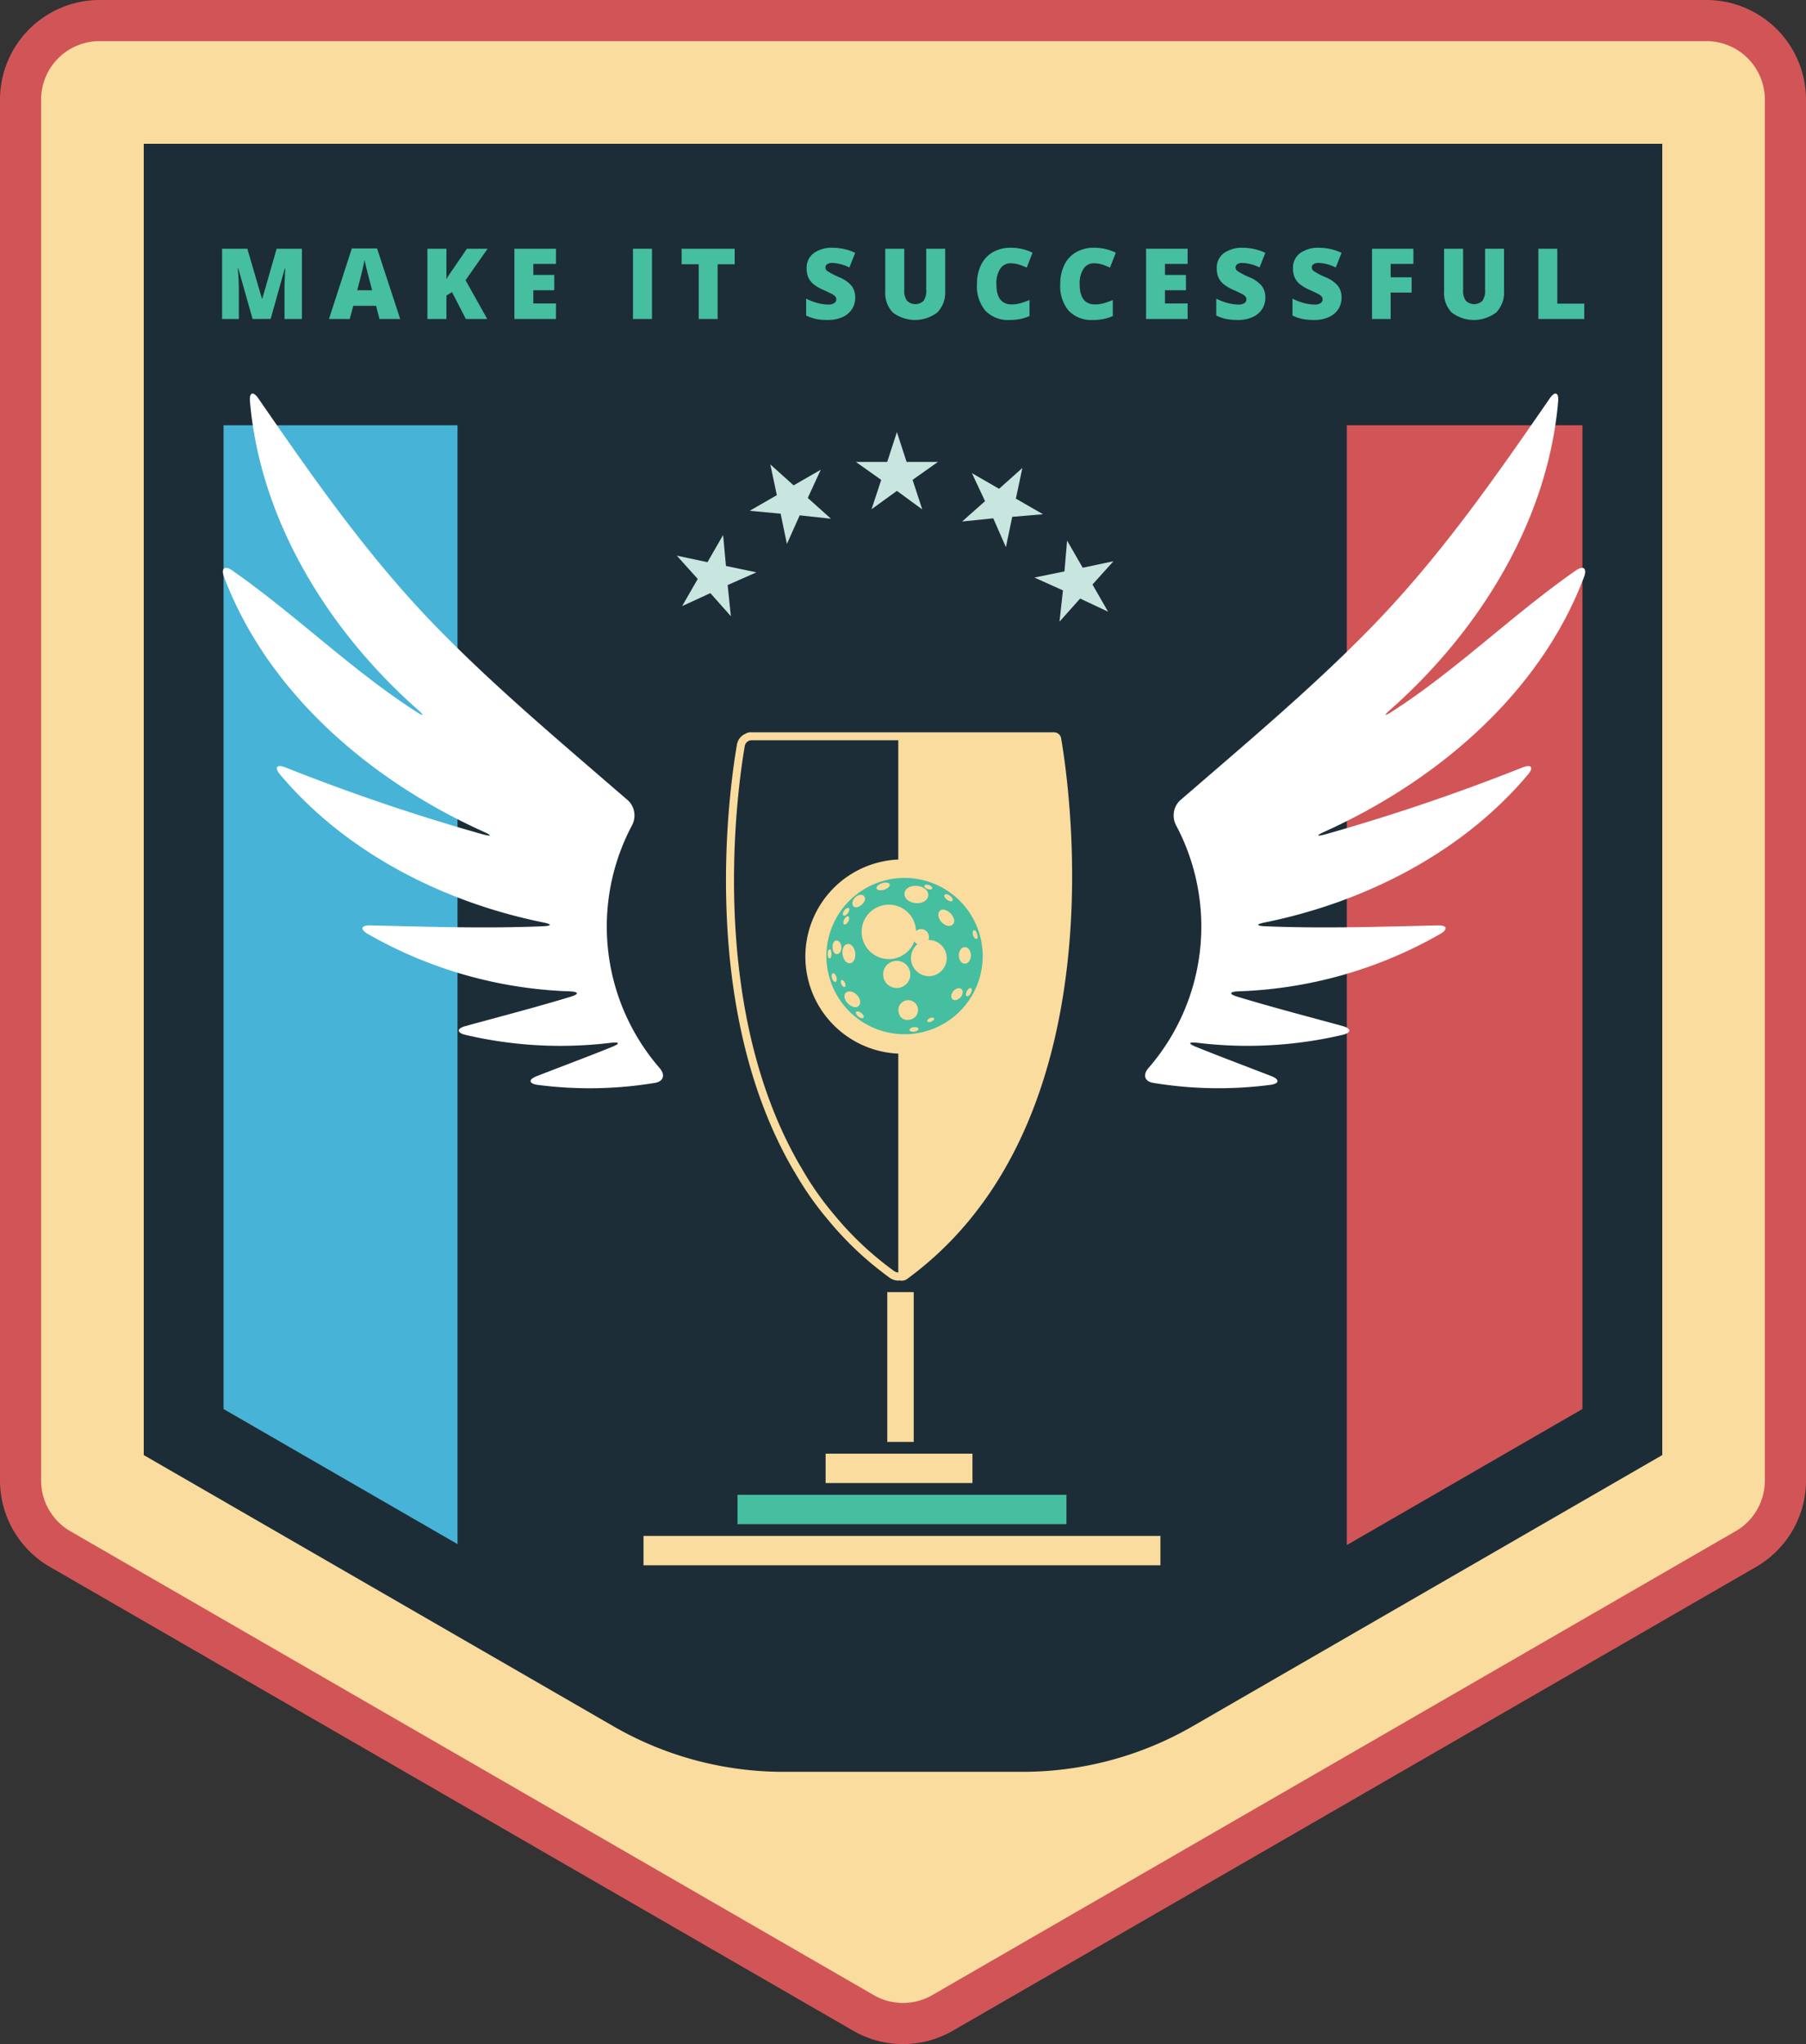 <svg id="Group_48519" data-name="Group 48519" xmlns="http://www.w3.org/2000/svg" xmlns:xlink="http://www.w3.org/1999/xlink" width="150.223" height="170" viewBox="0 0 150.223 170">
  <rect x="0" y="0" width="150.223" height="170" fill="#333333" stroke="none"/>
  <defs>
    <clipPath id="clip-path">
      <rect id="Rectangle_34310" data-name="Rectangle 34310" width="150.223" height="170" fill="none"/>
    </clipPath>
  </defs>
  <g id="Group_48504" data-name="Group 48504" clip-path="url(#clip-path)">
    <path id="Path_13193" data-name="Path 13193" d="M76.9,170.08a6.587,6.587,0,0,1-3.287-.881L6.786,130.616A6.594,6.594,0,0,1,3.5,124.923V10.074A6.582,6.582,0,0,1,10.074,3.5H143.728a6.582,6.582,0,0,1,6.575,6.574V124.923a6.594,6.594,0,0,1-3.287,5.693L80.188,169.2a6.587,6.587,0,0,1-3.287.881" transform="translate(-1.789 -1.79)" fill="#fadc9e"/>
    <path id="Path_13194" data-name="Path 13194" d="M141.939,0H8.284A8.293,8.293,0,0,0,0,8.284V123.133a8.308,8.308,0,0,0,4.142,7.175L70.97,168.891a8.289,8.289,0,0,0,8.284,0l66.828-38.583a8.308,8.308,0,0,0,4.142-7.175V8.284A8.293,8.293,0,0,0,141.939,0M146.8,123.133a4.864,4.864,0,0,1-2.432,4.213L77.544,165.928a4.866,4.866,0,0,1-4.864,0L5.852,127.346a4.865,4.865,0,0,1-2.432-4.213V8.284A4.864,4.864,0,0,1,8.284,3.421H141.939A4.864,4.864,0,0,1,146.8,8.284Z" transform="translate(0 -0.001)" fill="#d15557"/>
    <path id="Path_13195" data-name="Path 13195" d="M24.47,24.469V133.526l39.069,22.556a28.265,28.265,0,0,0,14.132,3.787h19.91a28.264,28.264,0,0,0,14.132-3.787l39.069-22.556V24.469Z" transform="translate(-12.514 -12.513)" fill="#1c2d37"/>
    <path id="Path_13196" data-name="Path 13196" d="M149.116,73.546l.806,2.481h2.608l-2.11,1.492.806,2.46-2.11-1.543-2.11,1.528.806-2.442-2.11-1.495h2.608Z" transform="translate(-74.512 -37.611)" fill="#c9e5e0"/>
    <path id="Path_13197" data-name="Path 13197" d="M129.341,79.044l1.938,1.745,2.259-1.3-1.081,2.347,1.928,1.727-2.6-.281-1.063,2.379-.523-2.518-2.574-.239,2.259-1.3Z" transform="translate(-65.267 -40.423)" fill="#c9e5e0"/>
    <path id="Path_13198" data-name="Path 13198" d="M115.221,92.785l2.551.542,1.3-2.259.237,2.573,2.533.532-2.392,1.056.268,2.592L118.012,95.9l-2.349,1.08,1.3-2.259Z" transform="translate(-58.924 -46.572)" fill="#c9e5e0"/>
    <path id="Path_13199" data-name="Path 13199" d="M182.674,93.733l-1.745,1.938,1.3,2.259-2.325-1.094-1.717,1.922.287-2.6L176.1,95.09l2.5-.511.218-2.563,1.3,2.258Z" transform="translate(-90.058 -47.057)" fill="#c9e5e0"/>
    <path id="Path_13200" data-name="Path 13200" d="M168.806,79.651l-.542,2.551,2.258,1.3-2.561.214-.526,2.523-1.052-2.4-2.59.266,1.907-1.692-1.092-2.329,2.259,1.3Z" transform="translate(-83.764 -40.733)" fill="#c9e5e0"/>
    <path id="Path_13201" data-name="Path 13201" d="M57.518,72.383H38.057V154.2l19.461,11.235Z" transform="translate(-19.462 -37.016)" fill="#47b3d7"/>
    <path id="Path_13202" data-name="Path 13202" d="M229.278,72.383v93.132l19.6-11.317V72.383Z" transform="translate(-117.252 -37.016)" fill="#d15557"/>
    <path id="Path_13203" data-name="Path 13203" d="M151.469,125.119a.608.608,0,0,0-.615-.47H125.6a.676.676,0,0,0-.356.107,1.2,1.2,0,0,0-.734.9c-.613,3.526-3.267,21.8,4.724,35.459a.7.7,0,0,0,.063.09,26.233,26.233,0,0,0,2.4,3.521c.142.174.268.324.332.4h0a27.3,27.3,0,0,0,4.361,4.266c.267.211.539.416.816.618a1.313,1.313,0,0,0,.663.236c.022,0,.042,0,.063,0a.6.6,0,0,0,.088-.017.767.767,0,0,0,.619-.1q.426-.311.835-.633a28.527,28.527,0,0,0,4.316-4.216,30.685,30.685,0,0,0,2.819-4.023c8.223-13.943,5.435-32.805,4.858-36.14" transform="translate(-63.208 -63.745)" fill="#fadc9e"/>
    <path id="Path_13204" data-name="Path 13204" d="M126.461,126a.591.591,0,0,0-.6.455c-.561,3.231-3.268,21.492,4.644,35.012,0,0,0-.015,0-.012a25.367,25.367,0,0,0,2.4,3.541c.176.217.324.391.326.393l0,0a26.815,26.815,0,0,0,4.258,4.164q.391.309.8.6a.679.679,0,0,0,.336.113V126Z" transform="translate(-63.906 -64.438)" fill="#1c2d37"/>
    <path id="Path_13205" data-name="Path 13205" d="M215.462,93.452c5.4-3.47,10.016-8.059,15.311-11.75.623-.434.952-.184.684.527-3.664,9.731-12.306,17.016-21.61,21.209-.692.312-.663.406.073.215a168.812,168.812,0,0,0,16.446-5.579c.712-.266.918.012.429.594-5.46,6.505-13.612,10.632-21.886,12.305-.744.151-.737.288.022.32,4.8.2,9.575.038,14.369-.071.759-.017.863.314.211.7a36.219,36.219,0,0,1-16.817,4.783c-.759.035-.788.229-.062.45,2.9.881,5.827,1.637,8.746,2.439.733.2.736.548,0,.729a34.612,34.612,0,0,1-12.087.661c-.755-.085-.8.063-.092.347,2.072.836,4.165,1.617,6.247,2.426.708.276.675.621-.077.725a33.322,33.322,0,0,1-9.727-.16c-.75-.118-.913-.667-.416-1.242a17.945,17.945,0,0,0,2.306-20.16,1.746,1.746,0,0,1,.283-2.063c.3-.259.627-.542.992-.853,5.031-4.353,10.132-8.653,14.793-13.41,5.767-5.888,10.314-12.41,15-19.2.432-.625.76-.516.7.241-.846,9.948-6.57,19.118-13.959,25.644-.569.5-.514.581.125.171" transform="translate(-99.693 -34.259)" fill="#fff"/>
    <path id="Path_13206" data-name="Path 13206" d="M54.031,93.452c-5.4-3.47-10.016-8.059-15.311-11.75-.623-.434-.952-.184-.684.527,3.664,9.731,12.306,17.016,21.61,21.209.692.312.663.406-.073.215a168.814,168.814,0,0,1-16.446-5.579c-.712-.266-.918.012-.429.594,5.46,6.505,13.611,10.632,21.885,12.305.744.151.737.288-.022.32-4.8.2-9.575.038-14.369-.071-.759-.017-.863.314-.211.7A36.219,36.219,0,0,0,66.8,116.707c.759.035.788.229.062.45-2.9.881-5.827,1.637-8.746,2.439-.733.2-.736.548,0,.729a34.612,34.612,0,0,0,12.087.661c.755-.085.8.063.092.347-2.072.836-4.165,1.617-6.247,2.426-.708.276-.675.621.077.725a33.322,33.322,0,0,0,9.727-.16c.75-.118.913-.667.416-1.242a17.945,17.945,0,0,1-2.306-20.16,1.746,1.746,0,0,0-.283-2.063c-.3-.259-.627-.542-.992-.853-5.031-4.353-10.132-8.653-14.793-13.41-5.767-5.888-10.314-12.41-15-19.2-.432-.625-.76-.516-.7.241.846,9.948,6.57,19.118,13.959,25.644.569.5.514.581-.125.171" transform="translate(-19.403 -34.259)" fill="#fff"/>
    <path id="Path_13207" data-name="Path 13207" d="M145.185,146.286a8.079,8.079,0,1,0,8.079,8.079,8.079,8.079,0,0,0-8.079-8.079" transform="translate(-70.116 -74.81)" fill="#fadc9e"/>
    <path id="Path_13208" data-name="Path 13208" d="M147.187,149.434a6.5,6.5,0,1,0,6.5,6.5,6.5,6.5,0,0,0-6.5-6.5m3.328,1.407c.067-.091.269-.057.451.077s.276.316.209.407-.269.057-.451-.077-.276-.316-.209-.407m-1.678-.751c.03-.09.2-.114.379-.055s.3.181.272.271-.2.114-.379.055-.3-.18-.272-.27m-1.651.621c.043-.421.519-.667,1.063-.612s.952.391.909.812-.519.667-1.063.612-.952-.391-.909-.812m-1.865-.842c.3-.094.581-.05.628.1s-.157.348-.457.443-.581.05-.628-.1.157-.348.457-.443m-2.249,1.193c.239-.239.568-.3.734-.131s.107.442-.131.682-.568.351-.734.184-.108-.5.131-.734m-.9,1.076c.124-.167.293-.252.376-.19s.05.248-.074.415-.293.252-.376.19-.05-.248.074-.415m.335.915c-.1.184-.25.295-.342.246s-.088-.237.008-.421.25-.295.342-.246.088.237-.008.421m-.065,1.873c.318-.045.579.311.638.723s-.091.828-.41.874-.579-.311-.638-.724.091-.828.41-.873m-1.493,1.2c-.087,0-.156-.172-.154-.38s.075-.376.163-.374.156.172.154.38-.076.376-.163.374m.5,1.956c-.1.03-.23-.106-.291-.3s-.03-.385.069-.416.23.106.291.3.031.385-.069.416m.111-2.313c-.217.007-.349-.241-.36-.553s.1-.569.321-.577.4.239.413.552-.156.571-.374.579m.379,2.512c-.076-.156-.075-.314,0-.352s.2.058.279.214.075.314,0,.352-.2-.058-.28-.214m.549,1.6c-.3-.3-.4-.684-.191-.892s.619-.135.918.164.372.71.164.918-.593.108-.892-.191m1.29,1.167c-.064.086-.255.05-.425-.078s-.256-.3-.192-.387.255-.05.425.078.257.3.192.387m1.63-3.59a1.131,1.131,0,1,1,1.131,1.131,1.131,1.131,0,0,1-1.131-1.131m1.309,3.216a.818.818,0,1,1,.828.56.719.719,0,0,1-.828-.56M148,162.22c-.206.028-.385-.033-.4-.136s.142-.21.348-.238.385.033.4.136-.142.21-.348.238m1.422-.842c-.156.068-.31.061-.344-.018s.064-.2.22-.265.31-.06.344.018-.064.2-.221.264m-.194-3.77a1.507,1.507,0,0,1-.964-2.666.665.665,0,0,1-.261-.236,2.263,2.263,0,1,1,.139-.865.659.659,0,0,1,1.03.754h.056a1.508,1.508,0,0,1,0,3.015m1.028-4.507c-.288-.321-.34-.744-.116-.944s.635-.042.923.279.343.684.12.884-.639.1-.926-.219m1.59,6.26c-.207.234-.506.307-.669.163s-.128-.45.079-.684.506-.307.669-.163.128.45-.079.684m-.142-3.487c0-.378.21-.684.5-.684s.5.306.5.684-.21.683-.5.683-.5-.306-.5-.683m1,3.148c-.1.183-.254.291-.345.241s-.085-.238.014-.421.254-.291.345-.241.085.238-.014.421m.485-4.518c-.1.032-.231-.1-.3-.3s-.036-.385.063-.417.205.1.269.3.062.385-.037.417" transform="translate(-71.947 -76.42)" fill="#46bea0"/>
    <rect id="Rectangle_34305" data-name="Rectangle 34305" width="2.199" height="12.459" transform="translate(73.804 107.46)" fill="#fadc9e"/>
    <rect id="Rectangle_34306" data-name="Rectangle 34306" width="12.215" height="2.443" transform="translate(68.674 120.897)" fill="#fadc9e"/>
    <rect id="Rectangle_34307" data-name="Rectangle 34307" width="27.362" height="2.443" transform="translate(61.345 124.317)" fill="#46bea0"/>
    <rect id="Rectangle_34308" data-name="Rectangle 34308" width="42.997" height="2.443" transform="translate(53.527 127.737)" fill="#fadc9e"/>
    <path id="Path_13209" data-name="Path 13209" d="M40.346,48.181l-1.191-4.209h-.036q.084,1.076.084,1.671v2.538H37.808V42.337h2.1l1.215,4.149h.032l1.192-4.149h2.1v5.844H43V45.619q0-.2.006-.444t.054-1.2h-.036l-1.176,4.2Z" transform="translate(-19.335 -21.651)" fill="#46bea0"/>
    <path id="Path_13210" data-name="Path 13210" d="M60.208,48.156l-.287-1.095H58.029l-.3,1.095H56.005l1.9-5.868h2.1l1.924,5.868Zm-.614-2.39-.251-.96q-.088-.32-.213-.827c-.084-.338-.139-.58-.165-.728-.024.136-.071.36-.142.671s-.227.926-.469,1.843Z" transform="translate(-28.641 -21.626)" fill="#46bea0"/>
    <path id="Path_13211" data-name="Path 13211" d="M77.736,48.181H75.959l-1.151-2.234-.466.28v1.954H72.76V42.337h1.582v2.538a6.773,6.773,0,0,1,.482-.747l1.223-1.791h1.721l-1.836,2.618Z" transform="translate(-37.209 -21.651)" fill="#46bea0"/>
    <path id="Path_13212" data-name="Path 13212" d="M91.03,48.181H87.572V42.337H91.03V43.6H89.145v.919h1.745V45.79H89.145v1.1H91.03Z" transform="translate(-44.784 -21.651)" fill="#46bea0"/>
    <rect id="Rectangle_34309" data-name="Rectangle 34309" width="1.582" height="5.844" transform="translate(52.65 20.686)" fill="#46bea0"/>
    <path id="Path_13213" data-name="Path 13213" d="M119.034,48.181H117.46V43.628h-1.422V42.337h4.415v1.291h-1.418Z" transform="translate(-59.342 -21.651)" fill="#46bea0"/>
    <path id="Path_13214" data-name="Path 13214" d="M141.32,46.318a1.727,1.727,0,0,1-.275.965,1.8,1.8,0,0,1-.793.656,2.934,2.934,0,0,1-1.216.234,4.9,4.9,0,0,1-.976-.082,3.616,3.616,0,0,1-.821-.286V46.4a4.691,4.691,0,0,0,.937.361,3.462,3.462,0,0,0,.893.13.868.868,0,0,0,.514-.122.375.375,0,0,0,.163-.314.347.347,0,0,0-.065-.21.781.781,0,0,0-.211-.182q-.146-.092-.775-.376a3.716,3.716,0,0,1-.855-.5,1.552,1.552,0,0,1-.423-.559,1.871,1.871,0,0,1-.137-.748,1.5,1.5,0,0,1,.586-1.259,2.576,2.576,0,0,1,1.609-.452,4.5,4.5,0,0,1,1.845.42l-.482,1.219a3.492,3.492,0,0,0-1.411-.376.734.734,0,0,0-.446.108.327.327,0,0,0-.139.268.386.386,0,0,0,.177.308,6.715,6.715,0,0,0,.962.5,2.662,2.662,0,0,1,1.046.729,1.589,1.589,0,0,1,.293.981" transform="translate(-70.184 -21.563)" fill="#46bea0"/>
    <path id="Path_13215" data-name="Path 13215" d="M155.693,42.337v3.517a2.365,2.365,0,0,1-.647,1.777,3.063,3.063,0,0,1-3.7.018,2.318,2.318,0,0,1-.64-1.758V42.337h1.582v3.429a1.406,1.406,0,0,0,.231.9.994.994,0,0,0,1.38,0,1.491,1.491,0,0,0,.217-.909V42.337Z" transform="translate(-77.072 -21.651)" fill="#46bea0"/>
    <path id="Path_13216" data-name="Path 13216" d="M169.122,43.46a1,1,0,0,0-.876.462,2.228,2.228,0,0,0-.315,1.273q0,1.687,1.279,1.687a2.6,2.6,0,0,0,.749-.108,7.5,7.5,0,0,0,.729-.259v1.335a4.022,4.022,0,0,1-1.649.324,2.606,2.606,0,0,1-2.022-.768,3.173,3.173,0,0,1-.7-2.218,3.541,3.541,0,0,1,.341-1.595,2.439,2.439,0,0,1,.98-1.057,2.949,2.949,0,0,1,1.5-.37,4.138,4.138,0,0,1,1.8.412l-.482,1.243a5.362,5.362,0,0,0-.645-.256,2.245,2.245,0,0,0-.693-.1" transform="translate(-85.052 -21.563)" fill="#46bea0"/>
    <path id="Path_13217" data-name="Path 13217" d="M183.3,43.46a1,1,0,0,0-.876.462,2.228,2.228,0,0,0-.315,1.273q0,1.687,1.279,1.687a2.6,2.6,0,0,0,.749-.108,7.5,7.5,0,0,0,.729-.259v1.335a4.022,4.022,0,0,1-1.65.324,2.606,2.606,0,0,1-2.022-.768,3.173,3.173,0,0,1-.7-2.218,3.541,3.541,0,0,1,.341-1.595,2.439,2.439,0,0,1,.98-1.057,2.948,2.948,0,0,1,1.5-.37,4.138,4.138,0,0,1,1.8.412l-.482,1.243a5.363,5.363,0,0,0-.645-.256,2.245,2.245,0,0,0-.693-.1" transform="translate(-92.302 -21.563)" fill="#46bea0"/>
    <path id="Path_13218" data-name="Path 13218" d="M198.565,48.181h-3.458V42.337h3.458V43.6h-1.885v.919h1.745V45.79h-1.745v1.1h1.885Z" transform="translate(-99.777 -21.651)" fill="#46bea0"/>
    <path id="Path_13219" data-name="Path 13219" d="M211.138,46.318a1.727,1.727,0,0,1-.275.965,1.8,1.8,0,0,1-.792.656,2.934,2.934,0,0,1-1.216.234,4.895,4.895,0,0,1-.976-.082,3.617,3.617,0,0,1-.821-.286V46.4a4.691,4.691,0,0,0,.937.361,3.462,3.462,0,0,0,.893.13.868.868,0,0,0,.514-.122.375.375,0,0,0,.163-.314.347.347,0,0,0-.065-.21.781.781,0,0,0-.211-.182q-.146-.092-.775-.376a3.715,3.715,0,0,1-.855-.5,1.552,1.552,0,0,1-.423-.559,1.871,1.871,0,0,1-.137-.748,1.5,1.5,0,0,1,.586-1.259,2.576,2.576,0,0,1,1.609-.452,4.5,4.5,0,0,1,1.845.42l-.482,1.219a3.492,3.492,0,0,0-1.411-.376.734.734,0,0,0-.446.108.327.327,0,0,0-.139.268.386.386,0,0,0,.177.308,6.713,6.713,0,0,0,.962.5,2.662,2.662,0,0,1,1.046.729,1.589,1.589,0,0,1,.293.981" transform="translate(-105.889 -21.563)" fill="#46bea0"/>
    <path id="Path_13220" data-name="Path 13220" d="M224.116,46.318a1.727,1.727,0,0,1-.275.965,1.8,1.8,0,0,1-.793.656,2.934,2.934,0,0,1-1.216.234,4.895,4.895,0,0,1-.976-.082,3.615,3.615,0,0,1-.821-.286V46.4a4.691,4.691,0,0,0,.937.361,3.462,3.462,0,0,0,.893.13.868.868,0,0,0,.514-.122.375.375,0,0,0,.163-.314.347.347,0,0,0-.065-.21.779.779,0,0,0-.211-.182q-.146-.092-.775-.376a3.716,3.716,0,0,1-.855-.5,1.551,1.551,0,0,1-.423-.559,1.871,1.871,0,0,1-.137-.748,1.5,1.5,0,0,1,.586-1.259,2.576,2.576,0,0,1,1.609-.452,4.5,4.5,0,0,1,1.845.42l-.482,1.219a3.491,3.491,0,0,0-1.411-.376.734.734,0,0,0-.446.108.327.327,0,0,0-.139.268.386.386,0,0,0,.177.308,6.712,6.712,0,0,0,.962.5,2.662,2.662,0,0,1,1.046.729,1.589,1.589,0,0,1,.293.981" transform="translate(-112.526 -21.563)" fill="#46bea0"/>
    <path id="Path_13221" data-name="Path 13221" d="M235.121,48.181h-1.55V42.337h3.442V43.6h-1.892v1.115h1.745v1.267h-1.745Z" transform="translate(-119.447 -21.651)" fill="#46bea0"/>
    <path id="Path_13222" data-name="Path 13222" d="M250.832,42.337v3.517a2.365,2.365,0,0,1-.647,1.777,3.063,3.063,0,0,1-3.7.018,2.318,2.318,0,0,1-.64-1.758V42.337h1.582v3.429a1.406,1.406,0,0,0,.231.9.994.994,0,0,0,1.38,0,1.492,1.492,0,0,0,.217-.909V42.337Z" transform="translate(-125.726 -21.651)" fill="#46bea0"/>
    <path id="Path_13223" data-name="Path 13223" d="M261.893,48.181V42.337h1.574v4.569h2.243v1.275Z" transform="translate(-133.931 -21.651)" fill="#46bea0"/>
  </g>
</svg>
